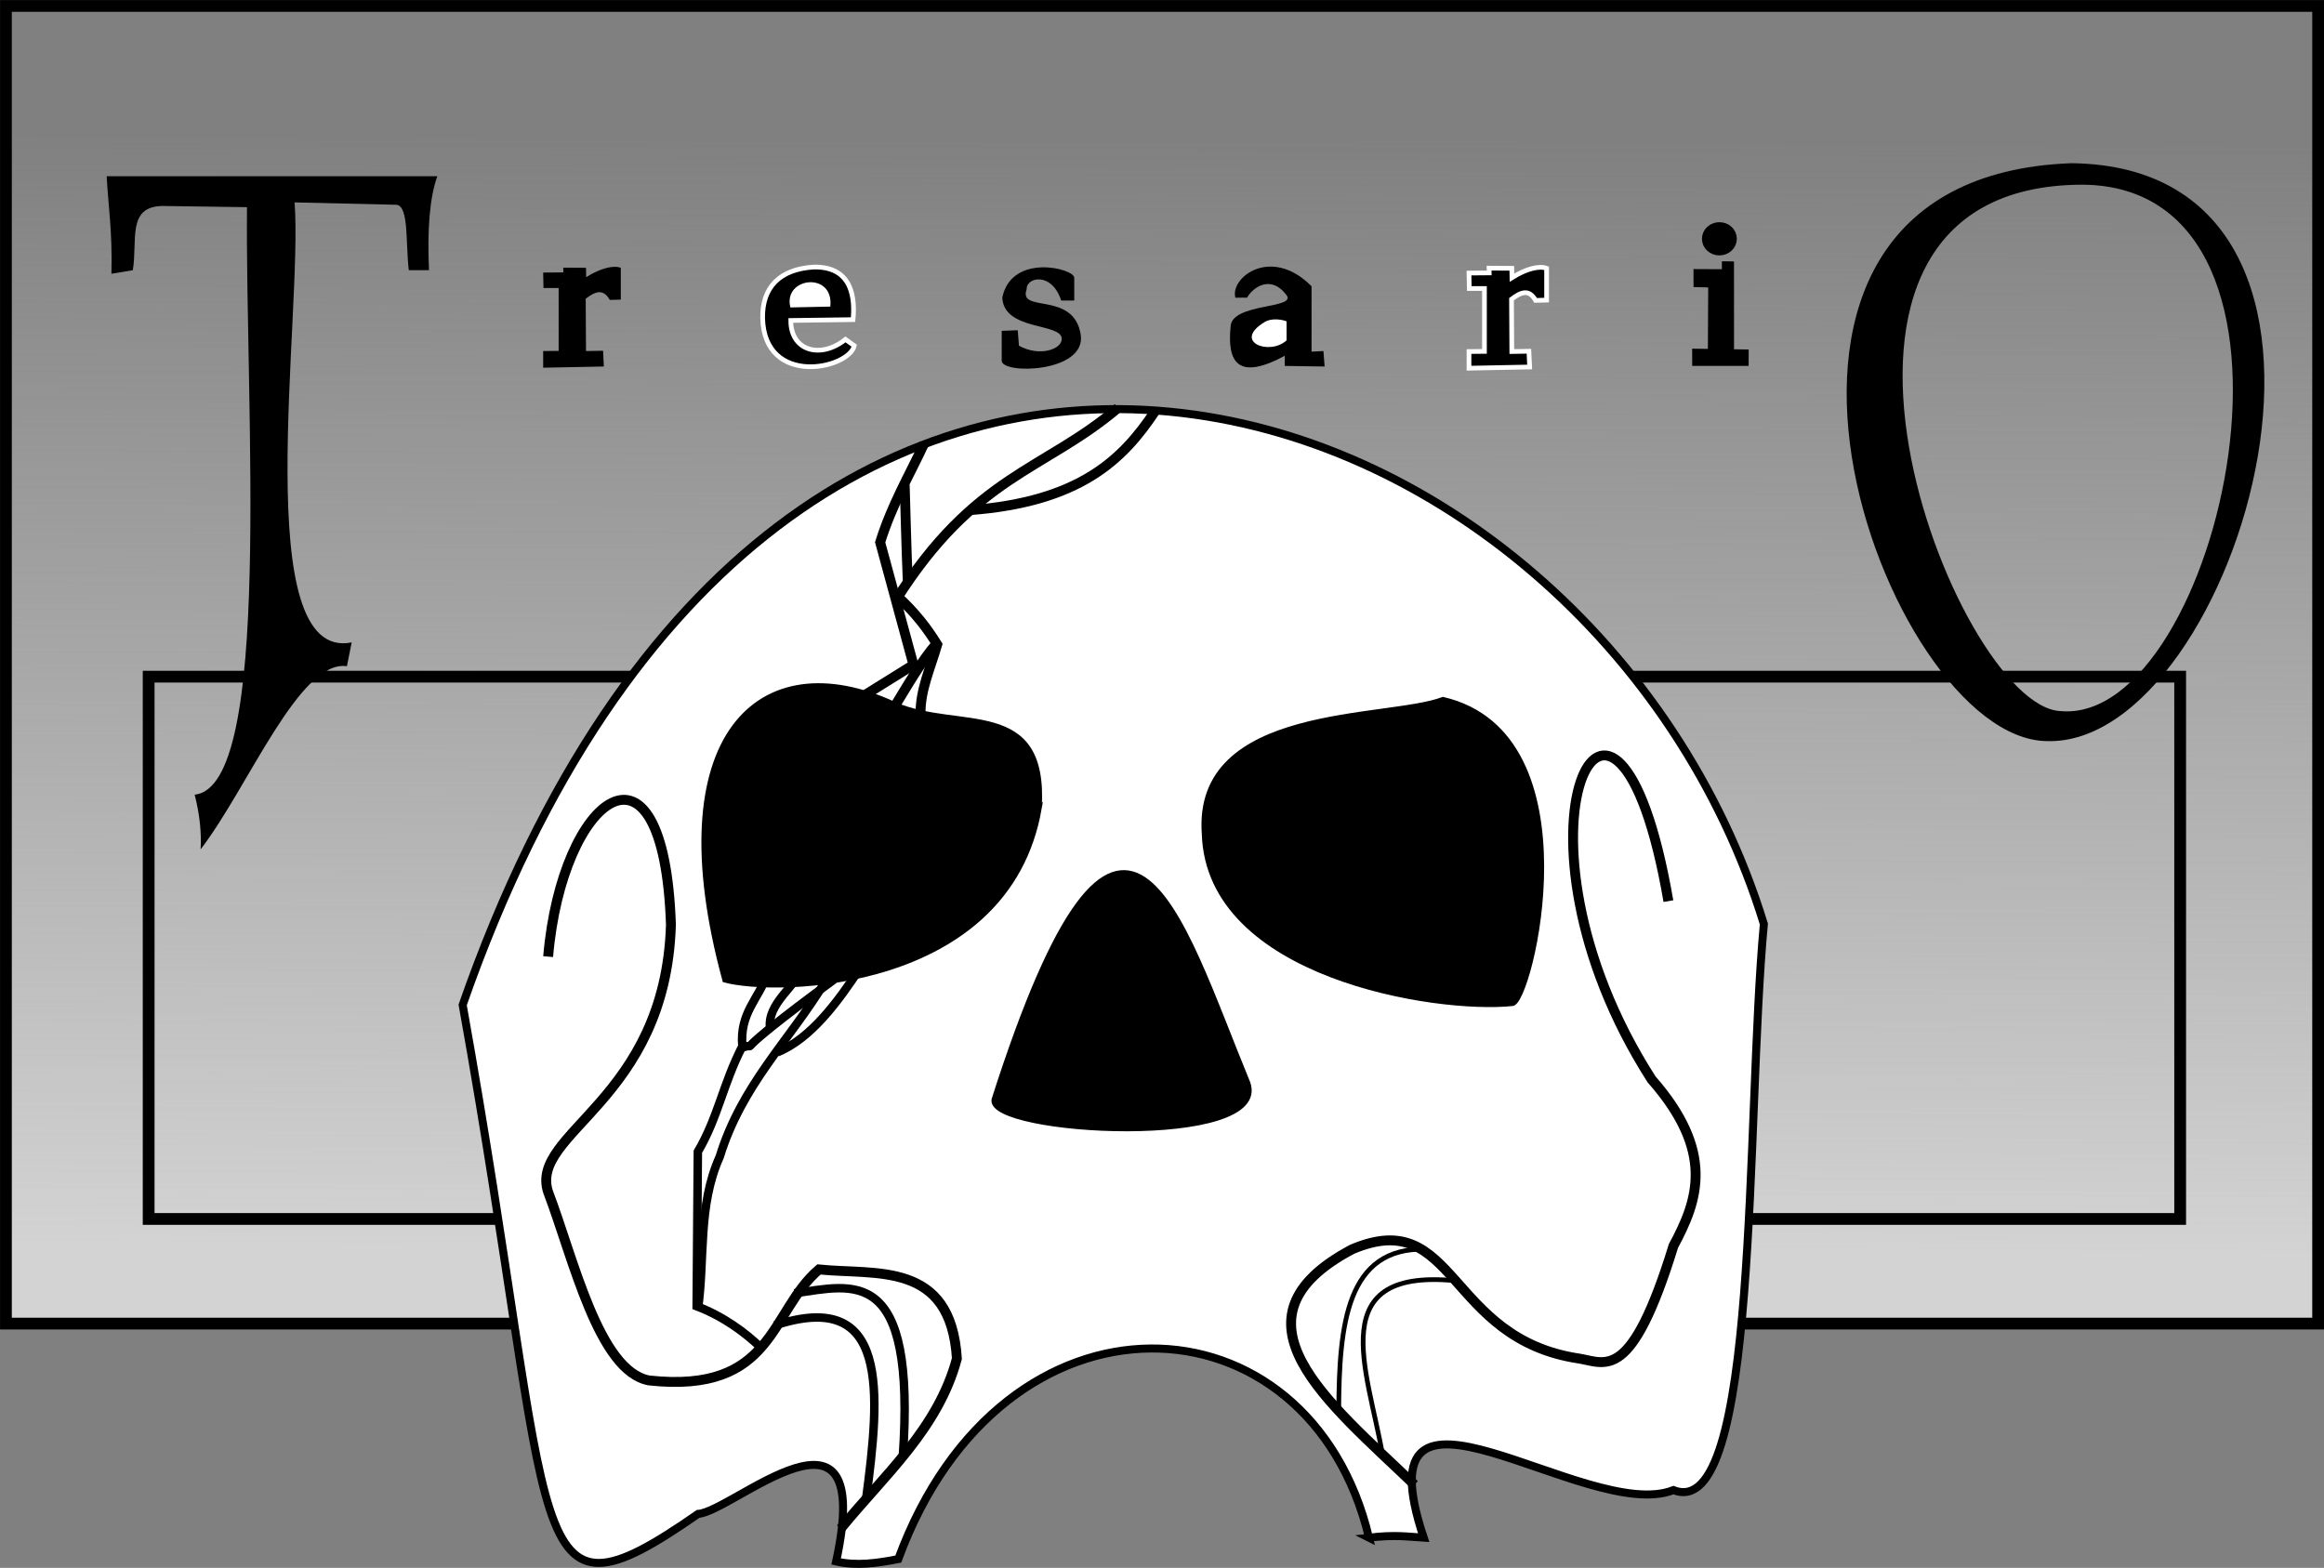 <?xml version="1.0" encoding="UTF-8" standalone="no"?>
<!-- Created with Inkscape (http://www.inkscape.org/) -->

<svg
   xmlns:dc="http://purl.org/dc/elements/1.1/"
   xmlns:cc="http://creativecommons.org/ns#"
   xmlns:rdf="http://www.w3.org/1999/02/22-rdf-syntax-ns#"
   xmlns:svg="http://www.w3.org/2000/svg"
   xmlns="http://www.w3.org/2000/svg"
   xmlns:xlink="http://www.w3.org/1999/xlink"
   xmlns:sodipodi="http://sodipodi.sourceforge.net/DTD/sodipodi-0.dtd"
   xmlns:inkscape="http://www.inkscape.org/namespaces/inkscape"
   width="493.438"
   height="332.945"
   id="svg2"
   version="1.1"
   inkscape:version="0.48.4 r9939"
   sodipodi:docname="Neues Dokument 1">
  <rect width="100%" height="100%" fill="#808080" stroke="none"/>
  <defs
     id="defs4">
    <linearGradient
       inkscape:collect="always"
       id="linearGradient3838">
      <stop
         style="stop-color:#d3d3d3;stop-opacity:1;"
         offset="0"
         id="stop3840" />
      <stop
         style="stop-color:#d3d3d3;stop-opacity:0;"
         offset="1"
         id="stop3842" />
    </linearGradient>
    <linearGradient
       id="linearGradient3822">
      <stop
         style="stop-color:#000000;stop-opacity:0.391;"
         offset="0"
         id="stop3824" />
      <stop
         style="stop-color:#ffffff;stop-opacity:0;"
         offset="1"
         id="stop3826" />
    </linearGradient>
    <linearGradient
       inkscape:collect="always"
       xlink:href="#linearGradient3838"
       id="linearGradient3836"
       x1="654.579"
       y1="583.651"
       x2="655.589"
       y2="346.266"
       gradientUnits="userSpaceOnUse" />
  </defs>
  <sodipodi:namedview
     id="base"
     pagecolor="#ffffff"
     bordercolor="#666666"
     borderopacity="1.0"
     inkscape:pageopacity="0.0"
     inkscape:pageshadow="2"
     inkscape:zoom="0.7"
     inkscape:cx="309.71326"
     inkscape:cy="146.98391"
     inkscape:document-units="px"
     inkscape:current-layer="layer1"
     showgrid="false"
     fit-margin-top="0"
     fit-margin-left="0"
     fit-margin-right="0"
     fit-margin-bottom="0"
     inkscape:window-width="1280"
     inkscape:window-height="737"
     inkscape:window-x="-8"
     inkscape:window-y="-8"
     inkscape:window-maximized="1" />
  <g
     inkscape:label="Ebene 1"
     inkscape:groupmode="layer"
     id="layer1"
     transform="translate(-242.188,-316.719)">
    <rect
       style="fill:url(#linearGradient3836);fill-opacity:1;stroke:#000000;stroke-width:2.5;stroke-miterlimit:4;stroke-opacity:1;stroke-dasharray:none"
       id="rect2996"
       width="490.934"
       height="279.812"
       x="243.447"
       y="317.981" />
    <rect
       style="fill:none;stroke:#000000;stroke-width:2.5;stroke-miterlimit:4;stroke-opacity:1;stroke-dasharray:none"
       id="rect3778"
       width="431.335"
       height="115.157"
       x="273.751"
       y="460.413" />
    <path
       style="fill:#ffffff;stroke:#000000;stroke-width:1.7;stroke-linecap:butt;stroke-linejoin:miter;stroke-miterlimit:4;stroke-opacity:1;stroke-dasharray:none"
       d="m 532.855,643.25 c 5.53,-0.655 8.012,-0.215 11.617,0 -14.093,-42.132 34.565,-2.785 53.033,-10.102 18.274,7.217 15.301,-78.469 19.193,-120.208 -36.167,-117.766 -208.111,-178.077 -276.277,17.173 20.596,115.053 12.048,134.462 50.003,108.086 7.422,-0.494 37.745,-28.785 29.294,10.102 4.398,1.021 8.796,0.349 13.193,-0.505 22.195,-60.415 87.301,-57.315 99.944,-4.546 z"
       id="path3780"
       inkscape:connector-curvature="0"
       sodipodi:nodetypes="ccccccccc" />
    <path
       style="fill:none;stroke:#000000;stroke-width:2.1;stroke-linecap:butt;stroke-linejoin:miter;stroke-miterlimit:4;stroke-opacity:1;stroke-dasharray:none"
       d="m 358.571,519.862 c 2.907,-34.271 24.571,-50.598 26.071,-6.786 -1.145,37.447 -30.246,44.14 -26.071,56.786 5.357,14.048 10.727,38.023 21.429,40 26.614,2.894 25.565,-14.597 36.071,-23.571 12.093,1.25 27.995,-1.896 29.286,18.929 -3.958,14.861 -15.395,24.737 -24.643,36.071"
       id="path3782"
       inkscape:connector-curvature="0"
       sodipodi:nodetypes="ccccccc" />
    <path
       style="fill:#000000;stroke:#000000;stroke-width:1px;stroke-linecap:butt;stroke-linejoin:miter;stroke-opacity:1"
       d="m 453.214,550.219 c 27.233,-85.191 39.452,-38.605 53.929,-3.571 5.13,14.115 -55.267,10.836 -53.929,3.571 z"
       id="path3784"
       inkscape:connector-curvature="0"
       sodipodi:nodetypes="ccc" />
    <path
       style="fill:none;stroke:#000000;stroke-width:1.8;stroke-linecap:butt;stroke-linejoin:miter;stroke-miterlimit:4;stroke-opacity:1;stroke-dasharray:none"
       d="m 403.929,603.076 c -3.494,-3.425 -8.31,-6.894 -13.824,-8.972 l 0.253,-32.814 c 4.33,-7.381 5.275,-14.237 9.452,-22.395 -0.643,-7.013 3.461,-10.07 5.191,-15.105"
       id="path3786"
       inkscape:connector-curvature="0"
       sodipodi:nodetypes="ccccc" />
    <path
       style="fill:none;stroke:#000000;stroke-width:1.8;stroke-linecap:butt;stroke-linejoin:miter;stroke-miterlimit:4;stroke-opacity:1;stroke-dasharray:none"
       d="m 390.357,594.862 c 1.548,-10.833 -0.051,-22.06 4.643,-32.5 4.692,-15.25 14.705,-24.586 22.143,-36.786"
       id="path3788"
       inkscape:connector-curvature="0"
       sodipodi:nodetypes="ccc" />
    <path
       style="fill:none;stroke:#000000;stroke-width:1.8;stroke-linecap:butt;stroke-linejoin:miter;stroke-miterlimit:4;stroke-opacity:1;stroke-dasharray:none"
       d="M 407.204,540.198 C 414.409,537.227 420.063,529.512 425,522.005"
       id="path3790"
       inkscape:connector-curvature="0"
       sodipodi:nodetypes="cc" />
    <path
       style="fill:none;stroke:#000000;stroke-width:1.8;stroke-linecap:butt;stroke-linejoin:miter;stroke-miterlimit:4;stroke-opacity:1;stroke-dasharray:none"
       d="m 400.061,539.083 c 4.149,-1.2 -5.334,3.694 19.224,-14.369"
       id="path3792"
       inkscape:connector-curvature="0"
       sodipodi:nodetypes="cc" />
    <path
       style="fill:none;stroke:#000000;stroke-width:1.8;stroke-linecap:butt;stroke-linejoin:miter;stroke-miterlimit:4;stroke-opacity:1;stroke-dasharray:none"
       d="m 405.693,535.133 c -0.691,-5.474 5.603,-8.92 7.522,-13.842"
       id="path3794"
       inkscape:connector-curvature="0"
       sodipodi:nodetypes="cc" />
    <path
       style="fill:none;stroke:#000000;stroke-width:1.8;stroke-linecap:butt;stroke-linejoin:miter;stroke-miterlimit:4;stroke-opacity:1;stroke-dasharray:none"
       d="m 426.032,635.422 c 3.145,-23.387 4.939,-45.228 -19.319,-37.249"
       id="path3796"
       inkscape:connector-curvature="0"
       sodipodi:nodetypes="cc" />
    <path
       style="fill:none;stroke:#000000;stroke-width:1.8;stroke-linecap:butt;stroke-linejoin:miter;stroke-miterlimit:4;stroke-opacity:1;stroke-dasharray:none"
       d="m 433.861,626.33 c 2.913,-41.354 -10.556,-36.7 -22.981,-34.977"
       id="path3798"
       inkscape:connector-curvature="0"
       sodipodi:nodetypes="cc" />
    <path
       style="fill:#000000;stroke:#000000;stroke-width:1px;stroke-linecap:butt;stroke-linejoin:miter;stroke-opacity:1"
       d="m 497.857,493.791 c -1.997,-27.349 38.756,-24.05 50.714,-28.571 32.618,7.634 18.425,65.098 14.643,64.643 -16.058,1.656 -64.434,-5.859 -65.357,-36.071 z"
       id="path3800"
       inkscape:connector-curvature="0"
       sodipodi:nodetypes="cccc" />
    <path
       style="fill:#000000;stroke:#000000;stroke-width:1px;stroke-linecap:butt;stroke-linejoin:miter;stroke-opacity:1"
       d="m 462.857,488.434 c 1.56,-23.727 -17.06,-16.164 -30.714,-22.143 -28.617,-13.257 -50.235,6.619 -36.071,58.571 10.792,2.953 59.989,2.265 66.786,-36.429 z"
       id="path3802"
       inkscape:connector-curvature="0"
       sodipodi:nodetypes="cccc" />
    <path
       style="fill:none;stroke:#000000;stroke-width:2.1;stroke-linecap:butt;stroke-linejoin:miter;stroke-miterlimit:4;stroke-opacity:1;stroke-dasharray:none"
       d="m 542.5,632.005 c -18.189,-17.494 -41.008,-35.265 -13.214,-50 22.112,-9.376 20,19.047 48.214,23.214 5.709,0.96 11.081,5.067 20,-23.929 5.263,-9.742 8.835,-19.992 -4.643,-35.357 -33.718,-52.578 -7.685,-103.264 3.571,-37.857"
       id="path3804"
       inkscape:connector-curvature="0"
       sodipodi:nodetypes="cccccc" />
    <path
       style="fill:none;stroke:#000000;stroke-width:1px;stroke-linecap:butt;stroke-linejoin:miter;stroke-opacity:1"
       d="m 535.714,625.576 c -3.064,-17.832 -13.012,-40.155 16.429,-36.786"
       id="path3806"
       inkscape:connector-curvature="0"
       sodipodi:nodetypes="cc" />
    <path
       style="fill:none;stroke:#000000;stroke-width:1px;stroke-linecap:butt;stroke-linejoin:miter;stroke-opacity:1"
       d="m 526.429,616.291 c 0.091,-18.205 1.62,-34.814 18.571,-34.286"
       id="path3808"
       inkscape:connector-curvature="0"
       sodipodi:nodetypes="cc" />
    <path
       style="fill:none;stroke:#000000;stroke-width:2.1;stroke-linecap:butt;stroke-linejoin:miter;stroke-miterlimit:4;stroke-opacity:1;stroke-dasharray:none"
       d="m 422.749,466.221 13.385,-8.334 -7.071,-26.011 c 2.546,-8.123 6.159,-14.115 9.344,-20.961"
       id="path3810"
       inkscape:connector-curvature="0"
       sodipodi:nodetypes="cccc" />
    <path
       style="fill:none;stroke:#000000;stroke-width:2.1;stroke-linecap:butt;stroke-linejoin:miter;stroke-miterlimit:4;stroke-opacity:1;stroke-dasharray:none"
       d="m 479.57,403.339 c -15.717,13.327 -30.434,14.261 -47.225,40.911"
       id="path3812"
       inkscape:connector-curvature="0"
       sodipodi:nodetypes="cc" />
    <path
       style="fill:none;stroke:#000000;stroke-width:2.1;stroke-linecap:butt;stroke-linejoin:miter;stroke-miterlimit:4;stroke-opacity:1;stroke-dasharray:none"
       d="m 487.399,404.097 c -6.798,10.198 -15.905,19.226 -39.396,20.961"
       id="path3814"
       inkscape:connector-curvature="0"
       sodipodi:nodetypes="cc" />
    <path
       style="fill:none;stroke:#000000;stroke-width:2.1;stroke-linecap:butt;stroke-linejoin:miter;stroke-miterlimit:4;stroke-opacity:1;stroke-dasharray:none"
       d="m 434.276,419.724 c 0.112,2.923 0.315,13.005 0.653,20.438"
       id="path3816"
       inkscape:connector-curvature="0"
       sodipodi:nodetypes="cc" />
    <path
       style="fill:none;stroke:#000000;stroke-width:2.1;stroke-linecap:butt;stroke-linejoin:miter;stroke-miterlimit:4;stroke-opacity:1;stroke-dasharray:none"
       d="m 432.598,443.24 c 3.975,3.591 6.503,7 8.586,10.354 -1.417,4.882 -3.636,9.765 -3.536,14.647"
       id="path3818"
       inkscape:connector-curvature="0"
       sodipodi:nodetypes="ccc" />
    <path
       style="fill:none;stroke:#000000;stroke-width:2.1;stroke-linecap:butt;stroke-linejoin:miter;stroke-miterlimit:4;stroke-opacity:1;stroke-dasharray:none"
       d="m 431.083,468.494 c 3.684,-6.064 6.922,-11.688 9.938,-15.081"
       id="path3820"
       inkscape:connector-curvature="0"
       sodipodi:nodetypes="cc" />
    <path
       style="fill:#000000;stroke:none"
       d="m 284.787,497.08 c 10.102,-13.132 20.961,-40.345 31.062,-38.891 l 1.01,-5.051 c -21.934,4.378 -10.354,-69.616 -12.122,-93.439 l 21.718,0.505 c 2.538,0.468 1.842,7.857 2.525,13.89 l 4.293,0 c -0.381,-8.591 0.129,-15.399 1.768,-19.951 l -70.206,0 c 0.374,6.753 1.233,11.568 1.01,20.708 l 4.546,-0.758 c 1.039,-6.349 -1.3,-13.531 6.313,-13.637 l 17.93,0.253 c -0.421,42.09 5.627,123.104 -11.112,124.754 1.172,4.623 1.434,8.337 1.263,11.617 z"
       id="path3844"
       inkscape:connector-curvature="0"
       sodipodi:nodetypes="ccccccccccccccc" />
    <path
       style="fill:#000000;stroke:none"
       d="m 357.518,394.802 12.879,-0.253 -0.158,-3.346 -3.63,0.063 -0.063,-11.112 c 2.045,-1.576 3.739,-2.186 5.114,0.253 l 2.336,-0.063 0,-6.755 c -1.52,-0.571 -4.21,0.021 -7.355,1.989 l -0.032,-1.989 -4.83,-0.032 0.032,1.01 -4.293,0.032 0.063,3.283 3.22,0 0,13.353 -3.283,0.032 z"
       id="path3846"
       inkscape:connector-curvature="0"
       sodipodi:nodetypes="cccccccccccccccccc" />
    <path
       style="fill:#000000;stroke:#ffffff"
       d="m 554.088,394.906 12.88,-0.253 -0.158,-3.346 -3.63,0.063 -0.063,-11.112 c 2.045,-1.576 3.739,-2.186 5.114,0.253 l 2.336,-0.063 0,-6.755 c -1.52,-0.571 -4.21,0.021 -7.355,1.989 l -0.032,-1.989 -4.83,-0.032 0.032,1.01 -4.293,0.032 0.063,3.283 3.22,0 0,13.353 -3.283,0.032 z"
       id="path3846-1"
       inkscape:connector-curvature="0"
       sodipodi:nodetypes="cccccccccccccccccc" />
    <path
       style="fill:#000000;stroke:#ffffff;stroke-width:1px;stroke-linecap:butt;stroke-linejoin:miter;stroke-opacity:1"
       d="m 423.571,390.13 c -1.135,4.954 -19.098,8.879 -19.464,-5.893 -0.079,-6.587 3.684,-10.343 10.804,-10.804 8.666,-0.208 8.768,7.315 8.393,11.161 l -13.214,0.179 c -0.034,6.483 6.344,8.248 11.607,4.018 z"
       id="path3866"
       inkscape:connector-curvature="0"
       sodipodi:nodetypes="ccccccc" />
    <path
       style="fill:#ffffff;stroke:none"
       d="m 410,382.005 c -1.617,-6.481 9.312,-7.708 8.482,-0.179 z"
       id="path3868"
       inkscape:connector-curvature="0"
       sodipodi:nodetypes="ccc" />
    <path
       style="fill:#000000;stroke:none"
       d="m 454.872,386.974 0,6.313 c -0.126,2.988 17.886,2.646 16.794,-5.43 -1.473,-9.512 -13.405,-4.499 -11.491,-9.723 -0.131,-2.552 5.33,-3.775 7.324,2.399 l 2.778,0 0,-4.798 c 0.088,-2.008 -13.287,-5.365 -15.279,4.167 0.29,7.103 12.451,5.329 12.627,8.713 0.106,2.262 -4.697,3.953 -9.091,1.515 l -0.253,-3.283 z"
       id="path3870"
       inkscape:connector-curvature="0"
       sodipodi:nodetypes="cccccccccccc" />
    <path
       style="fill:#000000;stroke:none"
       d="m 523.436,394.55 -0.253,-3.283 -2.525,0.126 0,-13.89 c -8.663,-8.695 -17.406,-1.75 -16.162,2.444 1.196,-0.011 1.872,-0.044 2.462,-0.015 1.244,-2.182 5.065,-4.994 8.396,-0.534 2.181,2.919 -11.497,1.655 -11.869,6.566 -0.801,7.749 1.559,11.645 11.491,6.313 l 0,2.147 z"
       id="path3872"
       inkscape:connector-curvature="0"
       sodipodi:nodetypes="ccccccscccc" />
    <path
       style="fill:#ffffff;stroke:none"
       d="m 515.355,384.953 c -1.04,-0.41 -3.181,-0.729 -4.609,0.126 -6.995,4.191 0.982,7.272 4.609,3.914 z"
       id="path3874"
       inkscape:connector-curvature="0"
       sodipodi:nodetypes="cscc" />
    <path
       style="fill:#000000;stroke:none"
       d="m 610.361,390.888 3.112,0.045 -0.01,3.483 -11.98,0.008 -0.015,-3.662 3.342,0.045 0.068,-13.05 -3.112,-0.082 -0.014,-3.817 6.03,0.029 4e-4,-1.686 2.57,0.037 z"
       id="path3876"
       inkscape:connector-curvature="0"
       sodipodi:nodetypes="ccccccccccccc" />
    <path
       sodipodi:type="arc"
       style="fill:#000000;fill-opacity:1;stroke:#000000;stroke-width:2.1;stroke-miterlimit:4;stroke-opacity:1;stroke-dasharray:none"
       id="path3878"
       sodipodi:cx="1242.9688"
       sodipodi:cy="347.42914"
       sodipodi:rx="2.65625"
       sodipodi:ry="2.4776785"
       d="m 1245.625,347.429 c 0,1.368 -1.189,2.478 -2.656,2.478 -1.467,0 -2.656,-1.109 -2.656,-2.478 0,-1.368 1.189,-2.478 2.656,-2.478 1.467,0 2.656,1.109 2.656,2.478 z"
       transform="translate(-635.714,20)" />
    <path
       style="fill:#000000;stroke:none"
       d="m 682.036,351.375 c -82.929,3.001 -39.771,122.255 -5.312,122.719 40.608,1.407 77.223,-121.825 5.312,-122.719 z m 2.25,4.562 c 55.149,0.319 29.189,114.979 -4.656,111.781 -22.364,-1.102 -64.877,-111.552 4.656,-111.781 z"
       id="path3882"
       inkscape:connector-curvature="0" />
  </g>
</svg>
